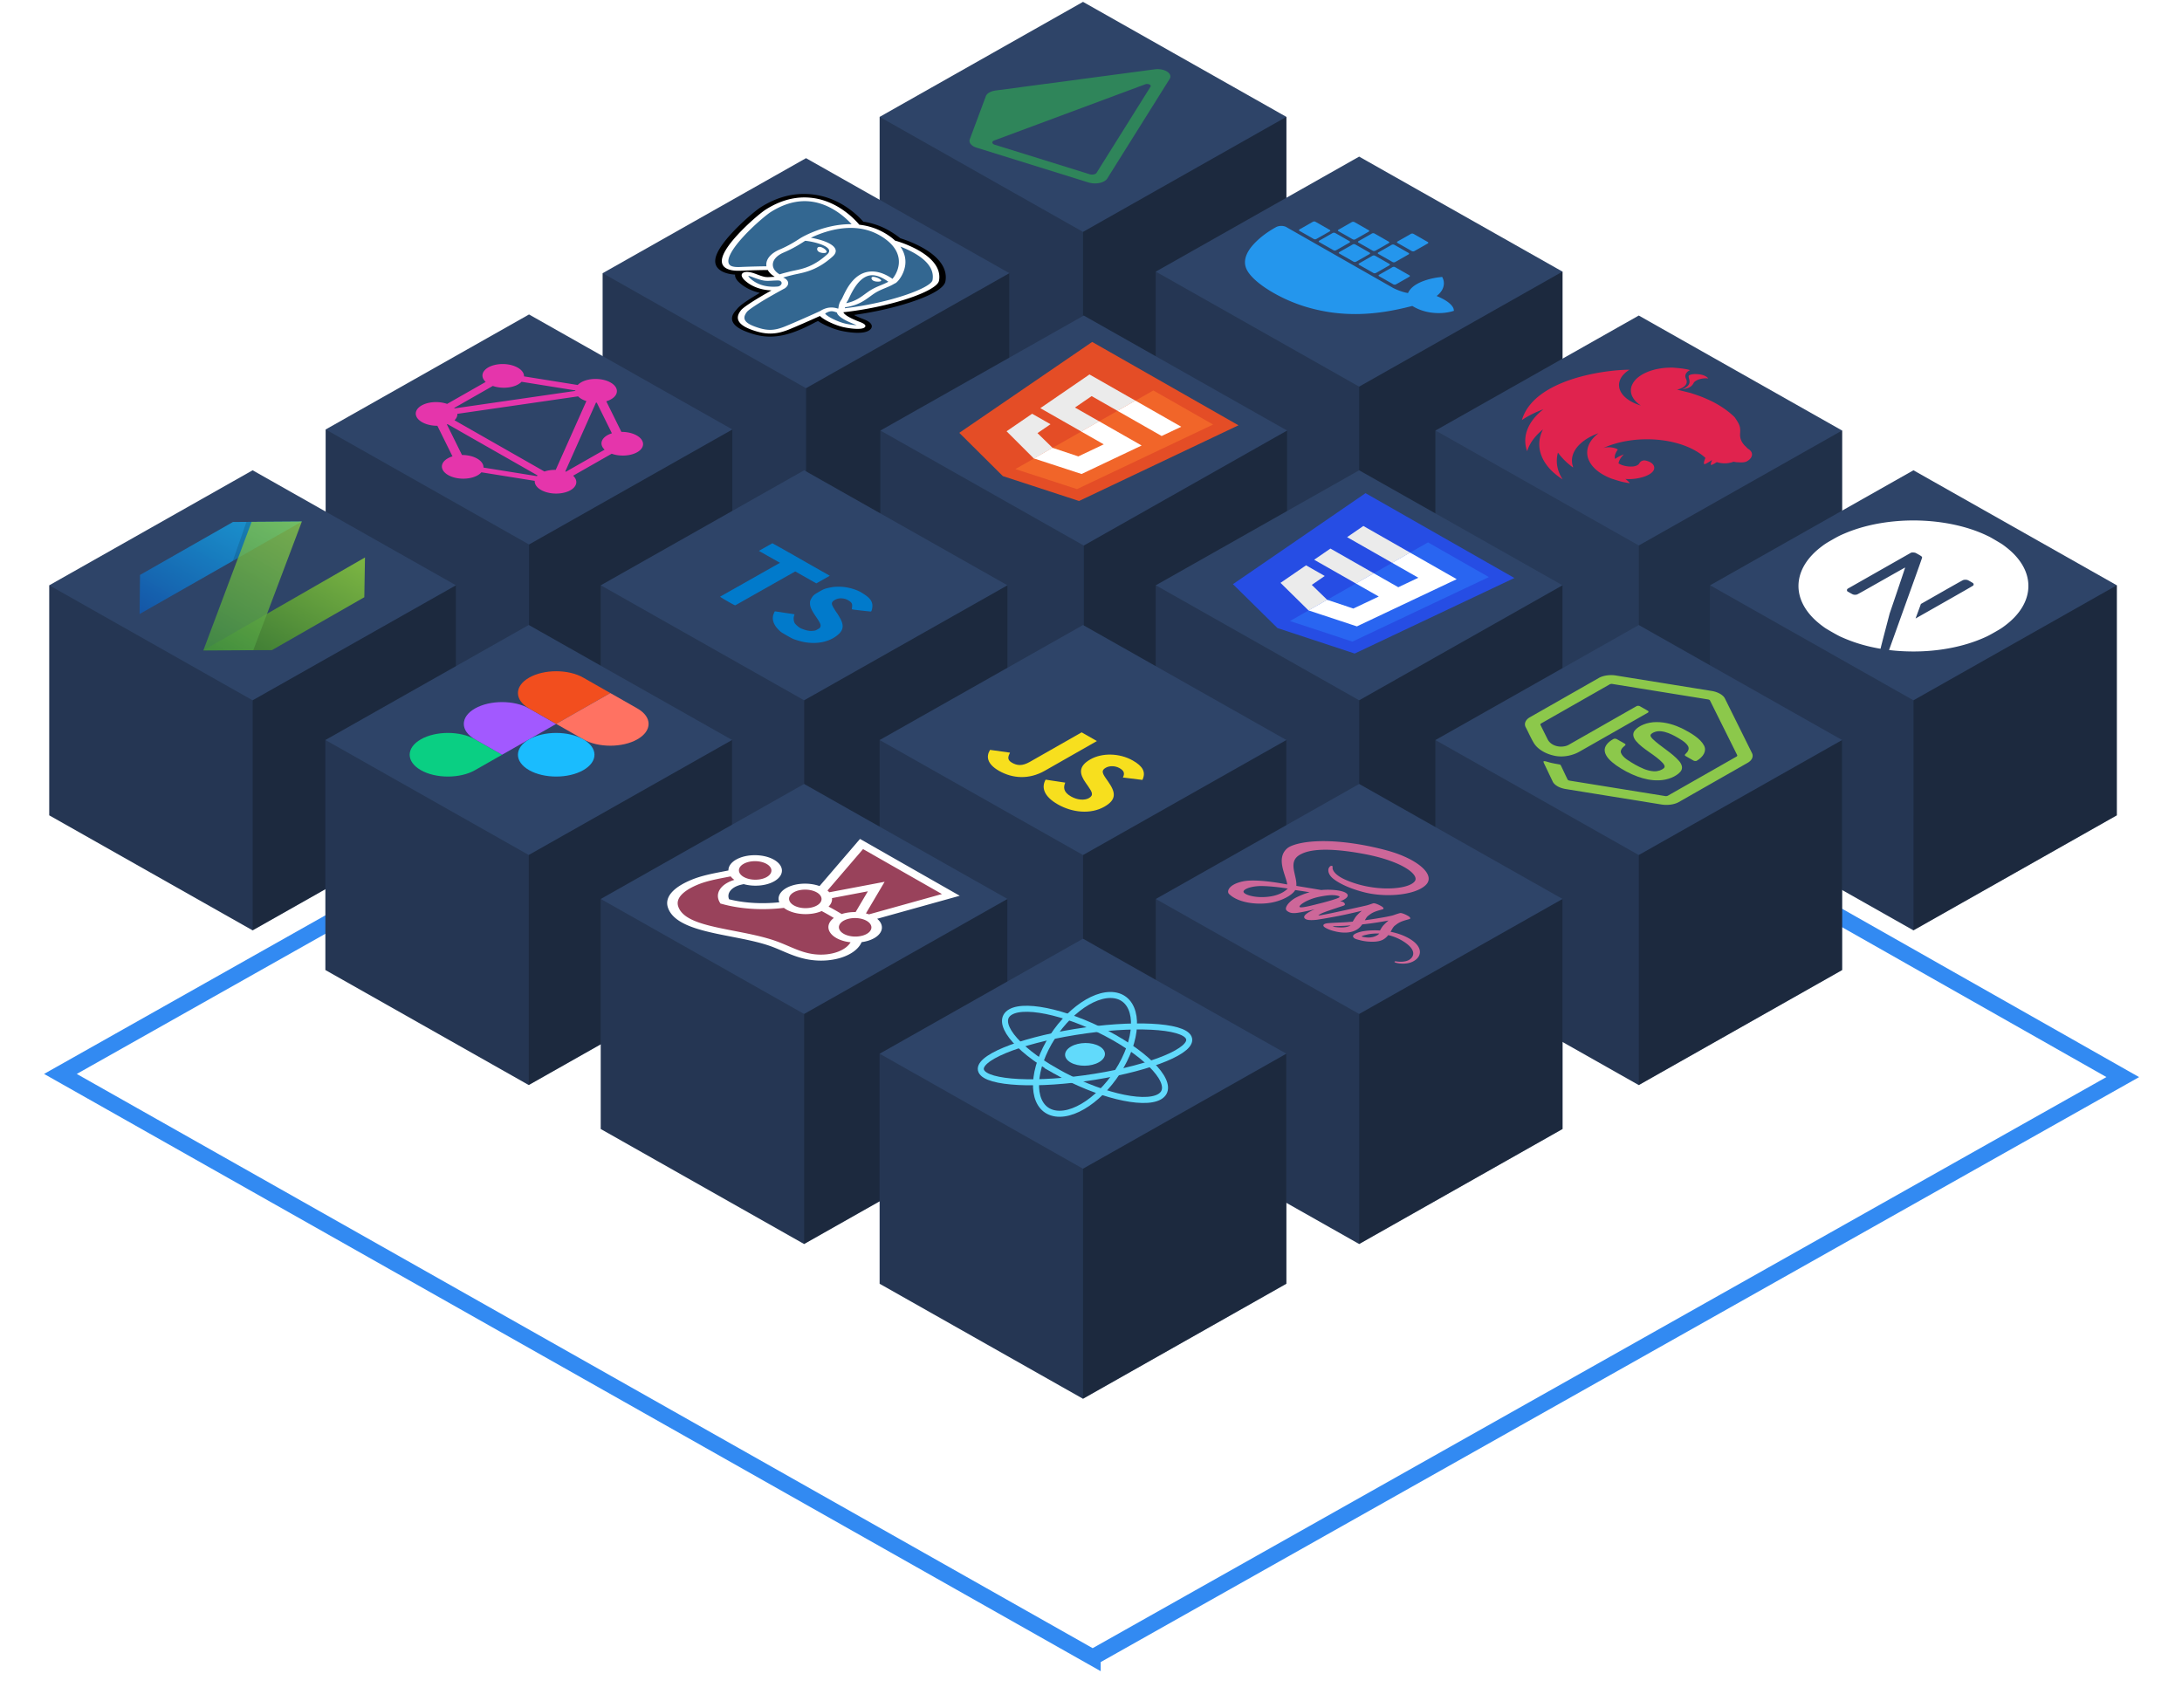 <svg xmlns="http://www.w3.org/2000/svg" width="543" height="425" fill="none"><path stroke="#328AF2" stroke-opacity=".5" stroke-width="2" d="M271.911 412.465 15.036 267.264l256.611-144.68 256.611 145.463-256.347 144.418Z"/><g filter="url(#a)"><path stroke="#328AF2" stroke-width="4" d="M271.911 412.465 15.036 267.264l256.611-144.68 256.611 145.463-256.347 144.418Z"/></g><path fill="#2E4468" d="M320.123 29.087 269.515.465l-50.609 28.622v57.245l50.609 28.623 50.608-28.623V29.088Z"/><path fill="#2F855A" fill-rule="evenodd" d="m275.548 44.422 15.528-24.788a1.08 1.08 0 0 0 .117-.956c-.113-.319-.375-.615-.759-.857-.377-.246-.866-.43-1.412-.529a5.41 5.41 0 0 0-1.683-.036l-39.581 5.269c-.599.078-1.146.253-1.575.503-.43.25-.725.565-.85.908l-3.997 10.73c-.148.404-.062.825.244 1.2.307.376.817.686 1.456.884l27.846 8.66a5.663 5.663 0 0 0 2.752.12 4.032 4.032 0 0 0 1.174-.433c.331-.191.582-.421.74-.675Zm-4.396-1.063-23.628-7.349c-.722-.223-.776-.801-.102-1.054l37.568-13.973c.703-.262 1.602.146 1.32.597l-13.409 21.408a.801.801 0 0 1-.281.254 1.53 1.53 0 0 1-.442.162 2.094 2.094 0 0 1-1.026-.045Z" clip-rule="evenodd"/><path fill="#000" fill-opacity=".2" d="m218.906 29.086 50.606 28.624.001 57.245-50.605-28.624z"/><path fill="#000" fill-opacity=".4" d="m269.509 57.71 50.606-28.624-.002 57.245-50.606 28.624z"/><path fill="#2E4468" d="m251.189 67.985-50.608-28.623-50.608 28.623v57.244l50.608 28.623 50.608-28.623V67.985Z"/><path fill="#000" fill-opacity=".2" d="m149.977 67.984 50.606 28.624.001 57.245-50.605-28.624z"/><path fill="#000" fill-opacity=".4" d="m200.579 96.608 50.606-28.624-.002 57.245-50.606 28.624z"/><path fill="#000" d="M216.677 81.884c.47-.545.331-1.191-.372-1.728-.332-.253-.801-.493-1.431-.733-1.1-.417-1.85-.765-2.36-1.04 4.94-.68 9.961-1.806 14.13-3.183 6.742-2.226 8.41-4.04 8.622-5.17.561-2.99-1.298-5.827-5.374-8.204-2.174-1.269-4.526-2.13-5.837-2.53a22.782 22.782 0 0 0-2.738-1.865c-1.953-1.148-4.125-1.908-6.485-2.27a21.777 21.777 0 0 0-2.796-2.62c-3.039-2.388-6.401-3.792-9.991-4.175-4.348-.463-8.616.606-12.684 3.177-1.292.816-4.65 3.625-7.343 6.57-1.549 1.692-2.666 3.193-3.324 4.461-.931 1.799-.945 3.162-.041 4.17.506.564 1.697 1.436 4.283 1.593-.031.224-.001.483.123.778.159.375.453.775.831 1.127 1.359 1.271 3.149 2.167 5.193 2.637-.239.146-.468.284-.667.404-.321.194-.637.384-.928.564-1.967 1.219-3.419 2.21-4.109 3.09-.038.048-.1.12-.167.195-.419.481-1.121 1.287-1.044 2.275.079 1.024.95 1.82 1.988 2.412.521.297 1.085.543 1.611.74 1.877.7 4.134 1.426 7.174 1.149 2.873-.262 5.97-1.358 10.032-3.552l.359-.16.235-.106.26.176.068.045c1.513.942 3.774 1.859 5.498 2.231 1.361.294 5.912 1.131 7.284-.458"/><path fill="#336791" d="M213.567 80.573c-5.648-2.146-4.426-3.21-4.426-3.21 12.12-1.245 23.274-5.234 23.703-7.522 1.17-6.24-10.161-9.43-10.376-9.469l-.054-.021c-.742-.637-1.671-1.293-2.822-1.97-2.095-1.233-4.286-1.825-6.413-2.01 0 0-9.066-12.044-21.986-3.88-2.749 1.736-17.646 14.936-6.968 14.47 3.904-.171 7.422-.192 7.422-.192.307.81 1.058 1.563 2.245 2.123l.154.008a3.91 3.91 0 0 0-.785.486c-2.646.06-2.514.41-5.56-.747-3.082-1.171-2.487.21-1.741.907.905.846 3.258 2.655 7.66 2.274l-.363.123c.11.504-1.668 1.915-3.656 2.981-1.987 1.066-3.35 1.799-3.993 2.612-.642.813-2.579 2.362 1.452 3.868 3.368 1.26 6.315 1.227 9.022-.087 1.924-.933 1.984-.6 3.596-1.495l1.013-.282c2.714-1.206 3.242-1.793 4.597-.608l.382.258c1.209.753 3.117 1.552 4.526 1.856 3.033.655 5.846.466 3.371-.474Z"/><path fill="#fff" d="M205.177 61.937c-.366-.274-.803-.463-1.14-.492a.808.808 0 0 0-.39.048.489.489 0 0 0-.28.357c-.061.278.062.563.328.762.039.029.08.055.125.08.513.293 1.368.338 1.695.199.41-.175.113-.617-.338-.954Zm14.038 8.013c.24-.184-.195-.523-.751-.764-.554-.241-1.242-.39-1.484-.206-.187.143-.153.588.329.863.041.023.085.045.132.066.365.159.8.18 1.027.18.345-.003.638-.057.747-.14"/><path fill="#fff" d="M215.239 81.404c.347-.403-.061-.828-1.213-1.266-3.419-1.298-4.045-2.105-4.14-2.432 5.486-.603 11.263-1.819 15.937-3.362 2.213-.73 4.094-1.51 5.438-2.252 1.476-.814 2.288-1.568 2.414-2.239.508-2.706-1.195-5.284-4.924-7.453-2.562-1.492-5.393-2.373-5.998-2.511-.678-.632-1.519-1.263-2.563-1.877-1.914-1.125-4.046-1.826-6.358-2.094-.386-.47-1.428-1.656-3.04-2.915-2.787-2.176-5.802-3.449-8.962-3.782-3.77-.399-7.547.578-11.225 2.902-1.237.782-4.485 3.506-7.119 6.386-3.467 3.79-4.6 6.409-3.369 7.782.145.161.342.329.613.483.664.379 1.769.677 3.605.597a203.16 203.16 0 0 1 6.724-.178c.343.62.922 1.187 1.705 1.657l-.055.038c-.299.013-.597.028-.894.046-1.244.074-1.503.089-3.655-.73-.612-.232-2.239-.85-3.18-.336-1.028.562.173 1.728.313 1.859a8.62 8.62 0 0 0 1.624 1.192c1.44.82 3.167 1.281 5.069 1.352-3.621 2.028-7.003 4.132-7.637 4.999-.518.71-1.785 2.445 1.023 4.046.412.234.912.466 1.515.692 3.54 1.323 6.069 1.332 9.331.034 1.744-.694 5.731-2.45 7.839-3.41.313.333.829.698 1.454 1.054 1.302.742 3.074 1.446 4.441 1.741 1.535.332 4.617.754 5.287-.023Zm5.833-11.28c-.569.314-1.157.558-1.771.813-.661.273-1.345.556-2.084.95-.72.384-1.355.848-1.969 1.297-1.24.906-2.517 1.84-4.651 2.261a3.46 3.46 0 0 1 .307-.526c.117-.165.256-.459.448-.865.749-1.58 2.502-5.283 5.399-5.55.863-.08 2.295.15 4.321 1.62Zm6.691-6.995c3.304 1.965 4.749 4.185 4.297 6.598-.348 1.85-10.123 5.602-21.801 6.988l.031-.178.013-.073c3.108-.41 4.767-1.622 6.238-2.697.603-.441 1.173-.858 1.805-1.195.669-.357 1.313-.623 1.935-.88.767-.318 1.559-.647 2.337-1.124a1.3 1.3 0 0 0 .323-.162c.699-.484 2.105-2.325 2.345-4.579.131-1.232-.067-2.809-1.225-4.455 1.045.396 2.399.981 3.702 1.757Zm-43.602 3.319c-2.022.088-2.458-.398-2.602-.558-.934-1.042.295-3.57 3.372-6.934 2.663-2.911 5.856-5.545 6.895-6.202 3.287-2.076 6.568-2.96 9.752-2.624 5.182.546 8.966 4.144 10.354 5.665l-.171-.003c-6.589-.04-12.081 3.18-12.413 3.38-.132.074-.306.187-.547.341-.879.567-2.517 1.621-4.776 2.584-2.1.896-3.313 2.252-3.328 3.72-.002.151.01.302.035.453-1.163.012-3.712.053-6.571.178Zm8.16-.596c.013-1.184.998-2.28 2.702-3.007 2.387-1.018 4.093-2.116 5.009-2.706.129-.083.241-.156.331-.212.904.039 4.329.656 5.579 1.775.57.51.533 1.041-.115 1.622-3.352 3.006-5.983 3.555-8.098 3.997-.436.09-.848.176-1.25.279l-.312.079c-.787.2-1.52.385-2.148.599-1.095-.627-1.708-1.495-1.698-2.427Zm-5.648 3.41c-.243-.226-.396-.468-.454-.628a7.54 7.54 0 0 1 1.069.336c2.531.963 3.155.98 4.743.885a33.62 33.62 0 0 1 1.31-.058h.001c.796-.019.9.12 1.089.374.154.204.092.525-.15.778-.114.12-.368.326-.783.362-3.506.303-5.647-.946-6.825-2.048Zm1.076 11.976c-3.119-1.165-2.755-2.415-1.897-3.59.555-.76 4.616-3.292 9.447-5.89a.611.611 0 0 0 .155-.117c.096-.073.183-.15.259-.23.482-.505.562-1.11.21-1.581-.14-.188-.397-.53-1.042-.752.55-.188 1.238-.363 1.984-.551l.313-.08c.353-.09.74-.17 1.15-.256 2.213-.462 5.244-1.094 8.878-4.354 1.361-1.22.913-2.451-1.263-3.465-1.304-.607-2.852-.96-3.659-1.117a21.494 21.494 0 0 0-.488-.09c1.916-.92 5.784-2.474 10.005-2.448 2.657.017 5.094.667 7.239 1.929 4.226 2.486 4.842 5.274 4.615 7.175-.196 1.638-1.017 2.932-1.561 3.572-1.962-1.362-3.859-1.969-5.65-1.803-3.896.36-5.763 4.302-6.661 6.197-.164.348-.307.648-.388.763-.534.755-.643 1.4-.722 1.871a3.776 3.776 0 0 1-.081.4c-.843-.27-2.453-.703-4.474.572-1.155.56-6.775 3.057-8.857 3.884-2.749 1.094-4.504 1.085-7.512-.039Zm22.737-.675c-.977-.212-2.333-.725-3.453-1.308-1.238-.643-1.658-1.09-1.687-1.236 1.26-.793 1.907-.582 2.593-.359.108.035.213.07.32.1.01.05.025.103.047.159.342.889 1.973 1.893 4.848 2.985l.032.012a15.231 15.231 0 0 1-2.7-.353Z"/><path fill="#2E4468" d="M388.839 67.598 338.23 38.975l-50.608 28.623v57.244l50.608 28.623 50.609-28.623V67.598Z"/><path fill="#000" fill-opacity=".2" d="m287.626 67.596 50.606 28.624.001 57.245-50.605-28.624z"/><path fill="#000" fill-opacity=".4" d="m338.229 96.22 50.606-28.624-.002 57.245-50.606 28.624z"/><path fill="#2496ED" d="M361.748 76.934c-.019-.114-.234-1.157-2.392-2.387a15.274 15.274 0 0 0-1.853-.882c2.574-1.943 1.666-4.123 1.626-4.22l-.231-.53-.955.11a17.49 17.49 0 0 0-3.547.848c-2.095.753-3.464 1.801-4.005 3.056-1.586-.239-3.337-1.073-3.675-1.251l-26.619-15.17c-.697-.396-1.848-.383-2.578.03-2.469 1.37-4.496 2.976-5.984 4.738-1.596 1.955-2.083 3.787-1.441 5.444.715 1.86 3.219 4.115 6.882 6.203a38.917 38.917 0 0 0 5.4 2.545c2.696 1.041 5.698 1.81 8.883 2.276a43.91 43.91 0 0 0 8.152.361c4.604-.22 8.64-1.087 12.044-1.962l.372.212c2.309 1.316 4.695 1.575 6.287 1.56a12.155 12.155 0 0 0 3.032-.372l.671-.194-.069-.415Z"/><path fill="#2496ED" d="m323.38 57.449 3.567 2.032a.713.713 0 0 0 .637-.008l3.32-1.892c.181-.102.189-.264.018-.363h-.002l-3.567-2.033a.71.71 0 0 0-.636.008h-.002l-3.321 1.893c-.18.102-.186.265-.014.363Zm4.915 2.801 3.567 2.033a.713.713 0 0 0 .637-.008l3.32-1.892c.181-.102.189-.265.018-.364h-.002l-3.567-2.033a.716.716 0 0 0-.64.008l-3.321 1.892c-.179.103-.184.266-.012.364m4.99 2.844 3.567 2.033a.713.713 0 0 0 .637-.008l3.32-1.892c.181-.102.189-.265.018-.363l-.002-.001-3.566-2.033a.712.712 0 0 0-.637.008l-.002.001-3.32 1.892c-.18.103-.186.265-.015.363Zm4.932 2.811 3.567 2.032a.715.715 0 0 0 .638-.007l3.321-1.892c.181-.103.187-.266.014-.365l-3.567-2.033a.713.713 0 0 0-.637.008l-.001.001-3.321 1.893c-.18.102-.186.265-.014.363Zm-5.144-8.377 3.567 2.032a.718.718 0 0 0 .639-.009l3.32-1.892c.18-.103.186-.265.014-.363l-3.566-2.033a.717.717 0 0 0-.639.007l-3.32 1.892c-.18.104-.186.267-.015.366Zm4.99 2.843 3.566 2.033a.718.718 0 0 0 .639-.009l3.321-1.892c.179-.103.186-.265.014-.363l-3.567-2.033a.712.712 0 0 0-.637.008l-3.32 1.892c-.18.103-.187.266-.016.364Zm4.931 2.811 3.567 2.033a.723.723 0 0 0 .641-.008l3.32-1.893c.179-.103.185-.266.012-.364l-3.566-2.032a.713.713 0 0 0-.637.008l-3.321 1.892c-.18.103-.187.265-.016.364Zm4.781-2.724 3.566 2.033a.718.718 0 0 0 .639-.007l3.322-1.894c.179-.103.185-.265.013-.364l-3.567-2.032a.713.713 0 0 0-.637.008l-3.322 1.893c-.18.103-.186.265-.014.363Zm-4.583 8.282 3.566 2.032a.717.717 0 0 0 .639-.007l3.32-1.892c.181-.103.188-.267.015-.365l-3.567-2.033a.713.713 0 0 0-.637.008l-.002.001-3.32 1.893c-.18.102-.186.265-.014.363"/><path fill="#2E4468" d="m182.258 106.882-50.609-28.623-50.608 28.623v57.245l50.608 28.622 50.609-28.622v-57.245Z"/><path fill="#000" fill-opacity=".2" d="m81.05 106.88 50.605 28.624.002 57.245-50.605-28.624z"/><path fill="#000" fill-opacity=".4" d="m131.652 135.504 50.606-28.624-.002 57.245-50.606 28.624z"/><path fill="#E535AB" fill-rule="evenodd" d="m150.875 99.868 3.761 7.612a8.99 8.99 0 0 1 1.489.111c2.765.447 4.441 2.072 3.749 3.642-.703 1.564-3.507 2.471-6.283 2.03a7.857 7.857 0 0 1-1.371-.346l-9.598 5.471c.262.241.463.502.598.773.784 1.588-.808 3.186-3.562 3.581-2.744.4-5.606-.561-6.391-2.137a1.777 1.777 0 0 1-.194-.935l-13.275-2.13c-.241.28-.561.534-.947.754-1.982 1.129-5.26 1.107-7.311-.062-2.052-1.169-2.1-3.031-.108-4.166a5.714 5.714 0 0 1 1.169-.495l-3.76-7.61a9.028 9.028 0 0 1-1.465-.111c-2.776-.453-4.452-2.079-3.749-3.642.703-1.564 3.507-2.471 6.283-2.03.476.077.934.191 1.357.341l9.599-5.47a2.695 2.695 0 0 1-.606-.782c-.785-1.576.818-3.18 3.561-3.58 2.744-.4 5.607.56 6.391 2.136.135.276.201.56.195.844l13.36 2.144c.231-.247.525-.473.872-.67 1.992-1.135 5.26-1.108 7.311.061 2.051 1.17 2.1 3.032.108 4.167-.358.204-.757.37-1.183.5Zm-2.37.334 3.77 7.63c-.6.186-1.125.441-1.543.748-.418.307-.721.661-.89 1.041-.36.8-.094 1.618.622 2.286l-9.61 5.477a9.598 9.598 0 0 0-.181-.061l7.637-17.123c.065.002.13.002.195.002Zm-5.325-2.922-30.045 4.352a2.675 2.675 0 0 0-.108-.105l9.612-5.478c1.172.408 2.607.56 4.011.355a7.06 7.06 0 0 0 1.83-.509c.539-.239.986-.539 1.313-.882l13.384 2.148c-.001.04.001.079.003.118Zm2.746 2.537-7.635 17.119a8.735 8.735 0 0 0-1.462.089 7.437 7.437 0 0 0-1.34.318l-22.388-12.759a2.46 2.46 0 0 0 .558-.764c.119-.27.171-.55.152-.83l30.044-4.352c.242.245.542.47.892.67.36.204.757.374 1.179.509Zm-25.615 16.543 13.3 2.135c.053-.059.109-.117.168-.174l-22.396-12.764-.178.058 3.764 7.617a8.82 8.82 0 0 1 2.036.23 6.57 6.57 0 0 1 1.738.665c.517.294.924.645 1.194 1.029.27.385.397.795.374 1.204Z" clip-rule="evenodd"/><path fill="#2E4468" d="m458.425 107.149-50.609-28.623-50.608 28.623v57.244l50.608 28.623 50.609-28.623v-57.244Z"/><path fill="#E0234E" d="M424.465 93.646c.293.166.502.355.669.545a5.477 5.477 0 0 0-2.337.221c-.084.036-.158.054-.242.09-.073.03-.147.059-.21.095-.965.498-.798.723-1.145 1.144-.4.57-1.24.95-2.215 1.087-.104.024-.23.048-.356.06 3.053-1.278 1.246-2.75 1.667-3.45.693-.428 1.772-.364 2.578-.288.723.1 1.215.283 1.591.496Zm-3.923-1.542c-.2.16-.168.107-.284.184-.073.054-.178.113-.252.166-.063.06-.126.119-.179.184-.063.06-.115.125-.168.19-.042.071-.084.13-.126.202-.011.041-.032.077-.043.118l-.031.089c-.021.071-.043.142-.053.208-.001.07-.022.142-.001.213l-.011.006c.011.065.01.136.031.207.052.22.177.432.249.651.021.072.052.137.052.208a.709.709 0 0 1 .031.207c.01.077-.001.142-.012.22-.01.065-.021.142-.053.207a1.312 1.312 0 0 1-.074.207c-.042.071-.084.13-.126.202-.053.065-.095.124-.158.184-.063.07-.126.13-.189.19-.032.03-.084.059-.116.088-.031.03-.073.054-.105.084-.084.047-.168.106-.252.154a1.682 1.682 0 0 1-.199.1 1.925 1.925 0 0 1-.294.132 3.783 3.783 0 0 1-.304.112c-.115.03-.22.066-.336.096-.073.017-.157.03-.22.041l3.339.832c.523.165 1.026.33 1.528.508l.816.283c.753.284 1.486.591 2.186.916.021.012.042.012.063.024a24.704 24.704 0 0 1 3.283 1.81c.596.384 1.15.792 1.683 1.212a18.24 18.24 0 0 1 1.118.964l.344.338c.094.124.167.248.25.367l.188.284c.01.018.031.03.031.041.052.089.104.166.146.249.021.024.031.042.042.059.062.095.114.196.156.279.041.059.073.124.104.177.01.03.031.065.042.083.041.083.083.166.114.243.042.083.073.16.093.231.021.071.052.136.063.201 0 .012.01.018.01.03.021.059.041.13.052.195v.024l.03.16c.011.018.011.041.021.059.01.054.01.113.021.166-.011.018-.001.036-.001.047 0 .072.01.137.01.208.011.006 0 .012 0 .024.01.065.01.136.01.207 0 .012-.011.018 0 .024 0 .059-.001.118-.011.183 0 .024.01.054.01.077-.011.065-.011.137-.011.208-.011.017 0 .035-.011.053 0 .095-.011.184-.011.278l-.001.036a2.86 2.86 0 0 0 .019.592c.021.202.062.403.124.593.062.201.135.385.229.58.093.184.208.367.343.551.125.177.271.355.428.527.345.301.616.657.971.893.084.048.157.113.23.166.073.065.136.124.199.183l.156.196c.052.065.094.136.135.207.021.071.063.142.084.213.02.071.03.148.03.219a.78.78 0 0 1 .02.225c-.01.077-.011.149-.032.22-.032.077-.042.154-.084.225a1.038 1.038 0 0 1-.095.219c-.053.077-.095.148-.158.22a6.853 6.853 0 0 1-.179.207c-.063.059-.126.119-.2.172-.01.006-.01.018-.021.024-.073.065-.199.136-.252.178-.063.047-.115.089-.189.131-.042.023-.094.053-.147.071a2.134 2.134 0 0 1-.241.089 2.95 2.95 0 0 1-.262.065l-.011.006c-.094.018-.199.03-.304.042-.105.012-.209.024-.325.03-.104 0-.23 0-.345-.005-.126 0-.241-.006-.367-.018-.471-.017-.607-.011-1.1-.099-.083-.012-.157-.03-.251-.047-.01-.006-.031-.006-.042-.012-.021.012-.031.018-.063.024a3.71 3.71 0 0 1-.304.112 2.836 2.836 0 0 1-.335.096c-.095.018-.179.041-.273.059a.526.526 0 0 1-.084.012 10.62 10.62 0 0 1-.356.06l-.377.036a7.549 7.549 0 0 1-.378.012c-.125 0-.241-.006-.377-.011 0 0-.021 0-.031-.006-.115-.006-.231-.012-.335-.024a3.565 3.565 0 0 1-.367-.053 3.729 3.729 0 0 1-.356-.07 2.463 2.463 0 0 1-.282-.077c-.021 0-.032-.006-.063-.012-.053-.017-.115-.041-.168-.059-.535.338-1.06.647-1.332.707-.305.065-.124-.557.15-1.233-.661.445-1.469.95-1.826 1.033-.377.083-.186-.734.173-1.552-5.692-5.166-17.6-6.083-25.574-2.378 1.269-.564 3.29-.134 3.77.316-.463.617-.927 1.482-.689 2.318a9.706 9.706 0 0 1 2.204-1.129c-.736.677-1.189 1.441-1.349 2.23.92.603 2.396.892 3.643.778.074.006.147-.024.22-.03.105-.024.21-.048.304-.078.105-.023.2-.053.284-.089.083-.035.157-.077.241-.124l.157-.089a1.57 1.57 0 0 0 .169-.155c.052-.053.105-.106.147-.166.031-.065.074-.124.095-.195.326-.386.735-.617 1.301-.571.104.012.199.03.303.053.053.018.126.036.178.054.042.011.074.017.115.029.095.03.189.059.272.095.095.029.178.064.252.106.083.035.177.077.251.118.052.03.094.065.146.095a.844.844 0 0 1 .198.148c.063.047.126.094.178.148.052.053.104.106.146.165.042.06.073.113.115.172.031.053.052.113.093.172.841 2.28-4.349 3.571-7.093 3.243.512.42 1.014.858 1.055 1.035v.024c-.723-.1-1.424-.236-2.115-.401-.89-.253-1.8-.543-2.198-.673l-.01.006a15.017 15.017 0 0 1-2.824-1.383c-4.306-2.804-4.564-6.951-.594-9.977-.115.042-.22.078-.336.119-.22.089-.461.178-.682.279l-.01.006c-.115.042-.22.089-.315.131l-.042.024c-.105.047-.21.095-.294.142-.126.06-.251.119-.367.184l-.168.095c-.052.03-.126.06-.178.089-.063.036-.116.078-.179.113l-.147.083c-.073.042-.126.083-.199.125-.042.024-.084.047-.126.083-.074.042-.137.089-.221.137a.339.339 0 0 1-.084.059c-.073.053-.136.101-.21.154-.031.018-.063.036-.084.06-.094.065-.168.13-.262.195l-.011.006-.01.006-.231.202-.032.018-.221.196c-.01.005-.021.023-.031.029a2.37 2.37 0 0 0-.21.202l-.032.018c-.073.077-.137.148-.21.213 0 .012-.011.018-.011.018l-.22.231c-.064.083-.127.154-.19.238-.063.083-.137.16-.189.237-.063.083-.116.16-.179.243l.01.006c-.052.077-.115.16-.158.243-.021.024-.031.041-.042.059 0 .012-.01.018-.01.03-.696 1.162-.899 2.412-.589 3.656.031.077.052.16.072.243 0 .024.021.047.021.071.021.071.041.142.073.219l-.095.018-.01-.006-.376-.284-.011-.006c-.23-.177-.449-.361-.668-.544a1.726 1.726 0 0 1-.178-.16c-.042-.035-.073-.065-.115-.101-.063-.047-.115-.1-.177-.147-.042-.048-.094-.089-.136-.137a15.199 15.199 0 0 1-2.025-2.284c-.615 2.228-.225 4.526 1.172 6.682-1.119-.728-2.122-1.521-2.947-2.367-2.964-3.09-3.664-6.703-1.955-10.07-1.996 1.614-3.344 3.464-3.937 5.408a7.697 7.697 0 0 1-.461-2.897c.114-2.714 1.694-5.346 4.52-7.536-2.014.737-3.829 1.646-5.363 2.69 3.022-10.247 20.902-12.53 26.684-12.525.032-.006.053-.006.074-.017 0 .011 0 .011-.011.017.011-.006.011-.006.032-.006a5.473 5.473 0 0 0-.357.226c-.21.154-.41.303-.599.457-.179.16-.347.326-.515.492a6.508 6.508 0 0 0-.421.522 5.517 5.517 0 0 0-.326.54 3.702 3.702 0 0 0-.222.55c-.064.19-.106.38-.138.564-.033.195-.033.385-.034.574.01.113.02.214.041.32l.03.255a2.9 2.9 0 0 0 .177.563c.072.183.155.373.26.55.114.184.239.362.364.54.136.17.293.343.46.508.167.166.355.332.543.486.198.16.418.307.627.45.156.1.313.2.481.295.24.136.502.26.753.378.261.124.533.242.816.343.282.112.575.207.879.295l.01.006a8.464 8.464 0 0 1-.606-.438 6.66 6.66 0 0 1-1.002-.994 4.063 4.063 0 0 1-.365-.539 4.09 4.09 0 0 1-.281-.55c-.062-.19-.125-.38-.166-.569a2.683 2.683 0 0 1-.061-.569c-.02-.19.002-.379.023-.569.032-.195.075-.385.128-.569.011-.03.032-.065.042-.094.064-.154.127-.309.201-.457.095-.183.2-.361.326-.54.127-.177.264-.35.421-.521.147-.166.326-.326.505-.487.199-.16.388-.314.599-.456.22-.149.441-.297.671-.428.168-.095.347-.184.525-.273.262-.125.525-.237.787-.35.283-.113.567-.214.86-.31.294-.083.598-.172.902-.25.304-.077.629-.142.944-.202.325-.053.649-.107.974-.149.336-.036.661-.066.996-.09.335-.012.67-.024 1.016-.03.168 0 .356-.001.534.005.838.058 1.676.14 2.482.24.116.017.21.035.315.059a8.77 8.77 0 0 1 1.434.312Z"/><path fill="#000" fill-opacity=".15" d="m357.217 107.128 50.606 28.624.001 57.245-50.605-28.624z"/><path fill="#000" fill-opacity=".3" d="m407.819 135.752 50.606-28.624-.002 57.245-50.606 28.624z"/><path fill="#2E4468" d="m320.304 107.148-50.608-28.622-50.608 28.622v57.245l50.608 28.622 50.608-28.622v-57.245Z"/><path fill="#000" fill-opacity=".2" d="m219.097 107.147 50.606 28.624.001 57.245-50.605-28.624z"/><path fill="#000" fill-opacity=".4" d="m269.699 135.771 50.606-28.624-.002 57.245-50.606 28.624z"/><path fill="#E44D26" d="m238.723 107.717 33.072-22.622 36.404 20.747-39.675 18.836-18.967-6.197"/><path fill="#F16529" d="m252.681 116.735 34.33-19.565 14.88 8.481-33.879 16.071"/><path fill="#EBEBEB" d="m271.122 93.187 11.439 6.52-4.459 2.541-6.442-3.672-4.146 2.844 6.02 3.431-4.45 2.536-10.194-5.81 12.232-8.39Zm-14.271 9.78 4.575 2.608-3.244 2.215 3.761 3.666-4.656 2.654-6.798-6.785"/><path fill="#fff" d="m293.96 106.202-11.419-6.507-4.459 2.541 10.997 6.268 4.881-2.302Zm-9.86 4.67-10.586-6.033-4.459 2.542 5.619 3.202-6.327 3-6.424-2.138-4.636 2.642 11.866 3.874"/><path fill="#2E4468" d="m113.474 145.659-50.608-28.623-50.608 28.623v57.244l50.608 28.623 50.608-28.623v-57.244Z"/><path fill="#000" fill-opacity=".2" d="m12.262 145.657 50.605 28.624.002 57.245-50.605-28.624z"/><path fill="#000" fill-opacity=".4" d="m62.864 174.281 50.606-28.624-.002 57.245-50.606 28.624z"/><path fill="url(#b)" d="m57.965 129.904 17.172-.118-40.4 23.024.106-9.728 23.122-13.178Z"/><path fill="url(#c)" d="m90.66 148.629.167-9.896-40.221 23.121 17.071-.061 22.982-13.164Z"/><path fill="url(#d)" d="m75.124 129.787-12.089 32.026-12.432.052 12.002-31.99 12.52-.088Z"/><path fill="#000" fill-opacity=".13" d="m59.296 138.818-1.357.759 3.39-9.693 1.282-.012-3.315 8.946Z"/><path fill="#2E4468" d="m526.779 145.659-50.608-28.623-50.609 28.623v57.245l50.609 28.622 50.608-28.622v-57.245Z"/><path fill="#000" fill-opacity=".2" d="m425.567 145.657 50.606 28.624.001 57.245-50.605-28.624z"/><path fill="#000" fill-opacity=".4" d="m476.17 174.281 50.606-28.624-.002 57.245-50.606 28.624z"/><path fill="#fff" d="M495.042 133.561c-.095-.045-.399-.187-.667-.317-6.257-2.976-14.729-4.275-22.892-3.503-4.542.428-8.757 1.448-12.394 2.998-1.272.541-1.619.716-3.124 1.574-1.505.857-1.813 1.056-2.761 1.78-6.489 4.95-7.465 11.66-2.504 17.179.889.988 1.983 1.94 3.381 2.935.545.387 3.191 1.895 3.87 2.206 3.014 1.375 5.984 2.303 9.408 2.935.526.097.64.108.632.059-.008-.032.498-2.008 1.122-4.39l1.133-4.328 1.944-5.722c1.066-3.146 1.927-5.726 1.911-5.735-.012-.011-2.689 1.497-5.948 3.345-5.703 3.237-5.936 3.365-6.141 3.401a1.74 1.74 0 0 1-.707.007c-.19-.036-.312-.093-.909-.432l-.683-.39-.067-.169a.353.353 0 0 1 .023-.315l.095-.148 7.927-4.509 7.935-4.508.276-.018c.146-.012.387.004.533.029.241.047.312.079.996.468.805.459.908.554.888.804-.004.069-1.113 3.2-2.468 6.962-1.355 3.761-3.199 8.9-4.104 11.423l-1.647 4.585.269.031c2.366.286 5.209.394 7.792.291 5.49-.216 10.716-1.317 15.084-3.176 1.272-.541 1.619-.716 3.124-1.574 1.505-.857 1.813-1.055 2.761-1.78 6.489-4.95 7.465-11.66 2.504-17.179-.873-.974-1.959-1.922-3.326-2.899-.339-.239-2.907-1.751-3.266-1.92Zm-3.95 11.678a.4.4 0 0 1-.067.493c-.071.076-2.259 1.332-7.216 4.148l-7.113 4.04.668-1.807.663-1.81 5.162-2.942c3.338-1.902 5.23-2.962 5.344-3 .284-.09.596-.111.889-.061.245.045.312.074.932.428.584.333.679.396.738.511Z"/><path fill="#2E4468" d="m250.718 145.659-50.609-28.623-50.608 28.623v57.245l50.608 28.622 50.609-28.622v-57.245Z"/><path fill="#000" fill-opacity=".2" d="m149.511 145.657 50.606 28.624.001 57.245-50.605-28.624z"/><path fill="#000" fill-opacity=".4" d="m200.113 174.281 50.606-28.624-.002 57.245-50.606 28.624z"/><path fill="#017ACB" d="m204.558 142.183 1.942 1.098-3.353 1.896-5.25-2.969-14.917 8.436-.177-.057c-.24-.079-2.739-1.492-3.22-1.829l-.392-.264 14.91-8.433-5.25-2.969 3.352-1.896 1.683.93c.924.508 3.264 1.832 5.2 2.941 1.936 1.109 4.397 2.508 5.472 3.116Zm-1.866 17.82c-1.588.025-2.872-.186-4.624-.755-.766-.247-.873-.301-2.221-1.07-1.347-.769-1.455-.83-1.942-1.298-1.265-1.21-1.784-2.469-1.512-3.682.076-.343.348-.991.437-1.041.025-.014.145-.011.265.014.121.025.399.061.62.093.222.033.627.09.886.136.259.047 1.044.161 1.733.258.69.097 1.291.2 1.335.225.044.025.038.122-.006.219-.26.576-.19 1.538.158 2.05.221.311.892.898 1.303 1.13.38.215 1.24.515 1.784.63.582.121.968.132 1.575.061.424-.054.513-.083 1-.365.455-.258.556-.344.639-.533.227-.53.05-.974-1.038-2.562-1.12-1.642-1.493-2.454-1.512-3.273-.012-.609.025-.752.348-1.321.411-.733.633-.923 1.898-1.645.886-.508 1.195-.662 1.594-.78.588-.183 1.898-.437 2.315-.451.88-.039 1.171-.039 1.689-.011 1.569.086 3.378.58 4.707 1.281.145.082.601.369 1.018.64 1.183.791 1.746 1.467 1.917 2.329.133.648-.089 1.868-.342 1.904-.158.018-4.364-.458-4.58-.523-.132-.039-.164-.1-.139-.271.171-1.07.045-1.392-.74-1.893-.557-.358-.942-.497-1.607-.572a3.054 3.054 0 0 0-1.91.379c-.854.49-.93.905-.316 1.932.398.662.752 1.22.803 1.248.076.043.892 1.421 1.063 1.803.816 1.771.43 2.898-1.411 4.175-1.392.959-3.239 1.51-5.187 1.539Z"/><path fill="#2E4468" d="m388.839 145.659-50.609-28.623-50.608 28.623v57.244l50.608 28.623 50.609-28.623v-57.244Z"/><path fill="#000" fill-opacity=".2" d="m287.631 145.657 50.606 28.624.001 57.245-50.605-28.624z"/><path fill="#000" fill-opacity=".4" d="m338.233 174.281 50.606-28.624-.002 57.245-50.606 28.624z"/><path fill="#264DE4" d="m376.86 143.842-39.74 18.801-19.214-6.34-11.088-10.923 32.999-22.649 37.043 21.111Z"/><path fill="#2965F1" d="m336.547 159.677 33.96-16.066-15.142-8.63-34.344 19.573 15.526 5.123Z"/><path fill="#EBEBEB" d="m331.082 136.518-4.045 2.779 10.378 5.914 4.46-2.542-10.793-6.151Zm19.823 1.005-.016-.009-11.613-6.618-4.039 2.783 11.207 6.387 4.461-2.543Zm-25.255 14.393 4.641-2.645-.025-.008-3.824-3.708 3.228-2.216-2.51-1.43-2.145-1.223-6.355 4.362 6.963 6.859.027.009Z"/><path fill="#fff" d="m343.109 148.456-6.324 2.991-6.515-2.183-4.64 2.645 12.041 3.974.823-.39 12.834-6.072 1.311-.618 9.865-4.668-11.616-6.621-4.461 2.543 6.534 3.724-4.989 2.362-6.113-3.483-4.461 2.542 5.711 3.254Z"/><path fill="#2E4468" d="m458.425 184.169-50.609-28.623-50.608 28.623v57.245l50.608 28.622 50.609-28.622v-57.245Z"/><path fill="#000" fill-opacity=".2" d="m357.208 184.167 50.606 28.624.001 57.245-50.605-28.624z"/><path fill="#000" fill-opacity=".4" d="m407.811 212.791 50.606-28.624-.002 57.245-50.606 28.624z"/><path fill="#8CC84B" d="M425.92 171.945c1.586.25 2.907 1 3.342 1.905 2.241 4.521 4.489 9.041 6.728 13.563.424.849.01 1.815-1.092 2.431l-17.122 9.758c-1.129.652-2.912.866-4.442.588-7.902-1.277-15.804-2.55-23.704-3.827-1.618-.255-2.918-1.048-3.286-1.978-.648-1.364-1.302-2.727-1.951-4.09-.127-.281-.332-.564-.253-.859.453-.037.832.142 1.226.238.835.248 1.738.397 2.632.552.248.027.389.152.441.283.563 1.162 1.092 2.329 1.665 3.489.12.249.612.289.982.35 7.76 1.249 15.516 2.508 23.276 3.756.272.055.568.003.753-.12 5.652-3.217 11.298-6.438 16.947-9.656.248-.117.324-.312.21-.483-2.236-4.485-4.465-8.972-6.7-13.457a.43.43 0 0 0-.206-.222 1.005 1.005 0 0 0-.388-.118c-7.872-1.273-15.746-2.541-23.615-3.815-.3-.065-.643-.027-.846.117l-16.947 9.658a.432.432 0 0 0-.218.195.233.233 0 0 0 .017.232c.592 1.2 1.19 2.398 1.785 3.596.355.664 1.048 1.333 2.195 1.634 1.002.271 2.266.141 3.029-.309 5.622-3.197 11.228-6.403 16.851-9.598.231-.153.676-.134.897.019.652.367 1.305.734 1.943 1.109.276.151.194.41-.091.534-5.653 3.219-11.295 6.445-16.957 9.659-1.504.859-3.768 1.437-5.912 1.055-2.622-.482-4.577-1.81-5.437-3.272-.75-1.262-1.3-2.561-1.972-3.839-.493-.872-.109-1.888 1.034-2.531l17.122-9.758c1.103-.641 2.842-.874 4.354-.611a97369.56 97369.56 0 0 0 23.71 3.822Z"/><path fill="#8CC84B" d="M418.481 181.225c2.352 1.18 4.662 2.562 5.574 4.311.714 1.349-.166 2.824-1.834 3.805-.271.106-.639.04-.843-.095-.641-.366-1.292-.726-1.921-1.099-.282-.149-.192-.381.012-.536.626-.567.983-1.279.603-1.942-.597-1.008-1.999-1.773-3.301-2.502-.991-.508-2.085-1.039-3.431-1.182-1.028-.112-2.053.26-2.51.769-.278.394.131.805.449 1.151 1.975 1.912 4.867 3.482 6.573 5.49.712.827 1.052 1.841.3 2.691-1.019 1.133-3.028 2.036-5.315 2.108-1.87.067-3.687-.352-5.253-.91-2.067-.752-3.834-1.748-5.388-2.823-1.434-1.026-2.696-2.224-2.854-3.557-.15-1.131.759-2.243 2.19-3 .246-.126.642-.085.849.055.651.365 1.299.732 1.937 1.105.276.136.247.371.019.516-.653.508-1.17 1.137-.948 1.786.475 1.226 2.18 2.133 3.66 3.003 1.3.679 2.715 1.466 4.547 1.581 1.001.041 1.937-.312 2.462-.776.407-.411.074-.902-.267-1.292-1.807-1.969-4.961-3.426-6.635-5.441-.687-.814-1.011-1.796-.341-2.64.955-1.191 3.098-2.116 5.458-2.1 2.324.002 4.451.705 6.208 1.524Z"/><path fill="#2E4468" d="m182.192 184.156-50.608-28.623-50.608 28.623V241.4l50.608 28.623 50.608-28.623v-57.244Z"/><path fill="#0ACF83" d="M104.738 191.667c3.717 2.119 9.752 2.119 13.47 0l6.735-3.839-6.735-3.838c-3.718-2.119-9.753-2.119-13.47 0-3.718 2.119-3.718 5.558 0 7.677Z"/><path fill="#A259FF" d="M118.208 176.313c3.718-2.118 9.753-2.118 13.47 0l6.735 3.839-13.47 7.676-6.735-3.838c-3.717-2.119-3.717-5.558 0-7.677Z"/><path fill="#F24E1E" d="M131.678 168.637c3.718-2.119 9.752-2.119 13.47 0l6.735 3.838-13.47 7.677-6.735-3.838c-3.718-2.119-3.718-5.558 0-7.677Z"/><path fill="#FF7262" d="m151.883 172.475 6.735 3.838c3.718 2.119 3.718 5.558 0 7.677-3.718 2.119-9.752 2.119-13.47 0l-6.735-3.838 13.47-7.677Z"/><path fill="#1ABCFE" d="M145.148 191.667c-3.718 2.119-9.752 2.119-13.47 0s-3.718-5.558 0-7.677c3.718-2.119 9.752-2.119 13.47 0s3.718 5.558 0 7.677Z"/><path fill="#000" fill-opacity=".2" d="m80.976 184.153 50.605 28.624.002 57.245-50.606-28.624z"/><path fill="#000" fill-opacity=".4" d="m131.578 212.777 50.606-28.624-.002 57.245-50.606 28.624z"/><path fill="#2E4468" d="m320.123 184.169-50.608-28.623-50.609 28.623v57.245l50.609 28.622 50.608-28.622v-57.245Z"/><path fill="#000" fill-opacity=".2" d="m218.91 184.167 50.606 28.624.001 57.245-50.605-28.624z"/><path fill="#000" fill-opacity=".4" d="m269.513 212.791 50.606-28.624-.002 57.245-50.606 28.624z"/><path fill="#F7DF1E" d="M265.09 194.766c-.515 1.221-.433 2.382 1.44 3.449 1.573.897 3.365 1.021 4.452.402 1.302-.742.73-1.593-.244-3.012l-.542-.773c-1.573-2.227-1.931-4.098 1.161-5.86 2.848-1.623 7.186-1.622 10.577.311 2.414 1.376 3.31 2.844 2.36 4.811l-4.855-.604c.516-1.036.274-1.698-.817-2.32-1.112-.634-2.522-.633-3.444-.108-1.139.649-.895 1.314.029 2.645l.542.773c1.843 2.627 2.254 4.469-.917 6.276-3.419 1.948-7.977 1.485-11.584-.57-3.527-2.01-4.125-4.266-3.037-6.157l4.879.737Zm-13.743-7.457c-.462.943-.814 1.762.49 2.506 1.248.711 2.523.881 4.421-.201l12.912-7.358 3.797 2.164-12.963 7.388c-3.932 2.241-8.027 1.947-11.392.029-3.04-1.733-3.227-3.633-2.228-5.223l4.963.695Z"/><path fill="#2E4468" d="m388.847 223.72-50.608-28.622-50.608 28.622v57.245l50.608 28.622 50.608-28.622V223.72Z"/><path fill="#000" fill-opacity=".2" d="m287.635 223.719 50.606 28.624.001 57.245-50.605-28.624z"/><path fill="#000" fill-opacity=".4" d="m338.237 252.343 50.606-28.624-.002 57.245-50.606 28.624z"/><path fill="#CD6799" d="M350.563 233.493c-1.418-.799-2.982-1.304-4.51-1.602.369-.64.657-1.233 1.077-1.548.495-.366.753-.614 1.521-.951.767-.337 2.133-.66 2.199-.707.067-.046.333-.29-.472-.757-.805-.467-1.668-.774-1.963-.698-.296.076-.938.265-1.543.492-.878.341-4.997.997-7.226 1.3.266-.463.502-.867.827-1.111.494-.366.752-.614 1.52-.95.768-.337 2.133-.661 2.2-.707.066-.046.332-.29-.473-.757-.804-.467-1.668-.774-1.963-.698-.295.075-.886.311-1.543.492-.657.181-7.027 1.564-8.68 1.918-.849.181-1.543.315-2.022.404 0 0-.03.008-.089.016-.413.076-.642.114-.642.114l-.007.004c-.31.051-.613.089-.672.055-.044-.025.406-.374 1.269-.707 1.824-.702 4.902-1.657 4.975-1.708.045-.025.591-.185.214-.643-.361-.45-.922-.366-.974-.396-.052-.029-.214.021-.214.021s3.314-1.156 1.447-2.221c-1.167-.664-4.053-.854-6.001-.652-.775-.13-2.428-.408-4.2-.702-.679-.109-1.373-.227-2.022-.337 0-.033.007-.071.007-.105.155-2.662-2.318-6.015 1.1-7.761 1.247-.635 4.753-2.17 16.068-.012 9.278 1.796 13.375 5.098 12.349 6.659-1.461 2.229-10.326 2.864-17.471-.383-2.724-1.241-3.063-2.512-3.034-2.899.03-.403 0-.445-.199-.475-.317-.055-.517.21-.635.362-.31.395-.406 1.35.495 2.36.797.891 3.454 2.65 8.274 3.865 5.396 1.359 12.622.707 15.235-1.8 2.664-2.536-2.067-6.57-9.64-8.623-4.503-1.22-9.965-2.213-14.976-2.31-5.957-.113-8.946 1.035-9.795 1.746-3.004 2.528-.295 6.831-.037 9.023-.162-.025-.31-.05-.435-.071-1.536-.295-7.492-1.359-10.629-.682-3.558.766-4.03 2.499-3.418 3.117 1.905 1.918 5.927 2.713 9.551 2.305 3.625-.408 6.267-2.116 6.887-3.235.007-.012.015-.025.015-.042l1.277.19a89.34 89.34 0 0 1 2.317.37c-.937.248-1.941.61-3.21 1.232-1.499.728-2.731 2.078-2.695 2.907.023.366.406.593.657.736.871.497 1.986.307 3.278.067 1.579-.294 3.277-.715 3.277-.715s-3.89 1.536-2.266 2.461c.59.337 1.956.24 2.613.168l-.008.005.118-.017.251-.034.015-.008c.65-.101 2.119-.333 4.466-.77 3.026-.564 6.517-1.434 6.517-1.434s-.524.399-1.24 1.152c-.421.442-.708 1.027-1.048 1.557-.568.054-.9.075-.9.075v.009c-.443.033-.923.071-1.418.092-1.764.089-3.823.168-4.273.274-.532.126-.768.303-.694.597.052.214.413.446.827.656a8.266 8.266 0 0 0 1.823.652c.531.143 1.203.282 1.948.345 1.373.118 2.687-.084 3.743-.736.583-.358.989-.816 1.313-1.279.178-.017.347-.038.524-.054 3.071-.329 6.038-.917 6.038-.917s-.524.399-1.24 1.152c-.369.379-.627.871-.908 1.334-2.125-.127-3.956.092-4.938.357-1.808.501-2.052 1.052-1.505 1.523.243.214.834.383 1.299.488.546.16 1.262.307 2.066.378 1.373.118 2.945.089 4.001-.563.48-.299.841-.656 1.137-1.035 1.409.332 2.923.934 4.369 1.977 3.1 2.238 1.602 3.883.546 4.333-1.055.45-2.295.315-2.694.265-.398-.051-.531-.068-.62.008-.133.109-.007.173.229.273.34.135 2.591.627 4.355-.302 2.281-1.174 2.583-3.702-1.092-5.772Zm-36.242-10.238c-2.435.059-4.539-.593-4.834-1.224-.318-.678 1.852-1.578 4.628-1.527 1.69.029 3.572.235 4.783.395.273.038.671.097 1.159.164l.125.021.288.038c-1.395 1.392-3.587 2.07-6.149 2.133Zm14.261 1.548c-1.395.332-4.776 1.291-5.152.917-.325-.32 1.321-1.569 3.845-2.293 1.27-.362 3.078-.627 3.912-.656 1.344-.042 2.281.223 2.163.484-.163.336-3.897 1.337-4.768 1.548Zm3.653 5.901c-.258-.046-.479-.105-.509-.172-.022-.046.221-.042.221-.042s1.824-.038 2.599-.084c.45-.03.981-.063 1.564-.11a8.208 8.208 0 0 1-.096.055c-1.129.644-2.982.454-3.779.353Zm6.636 2.377c-.037-.122.28-.278 1.624-.564.524-.113 1.513-.239 2.753-.197-.162.176-.34.336-.561.454-1.432.808-2.982.53-3.816.307Z"/><path fill="#2E4468" d="m250.715 223.72-50.609-28.622-50.608 28.622v57.245l50.608 28.622 50.609-28.622V223.72Z"/><path fill="#99425B" d="M216.62 232.943c2.077-1.184 2.056-3.116-.047-4.314a5.546 5.546 0 0 0-.421-.216l20.467-5.703-22.226-12.667-10.001 11.652a5.318 5.318 0 0 0-.224-.136c-2.103-1.198-5.492-1.21-7.569-.026-1.679.957-1.987 2.402-.933 3.554-2.201.329-4.475.46-6.716.415-3.048-.062-5.968-.455-8.608-1.177-1.145-1.997.381-4.118 3.672-4.865.372-.084.749-.169 1.121-.256 2.072.738 4.819.604 6.601-.412 2.078-1.184 2.057-3.115-.047-4.314-2.103-1.198-5.491-1.21-7.569-.026-1.274.726-1.757 1.733-1.457 2.68-3.062.67-6.666 1.145-9.669 2.364-3.598 1.462-6.353 3.619-5.502 6.21 1.981 6.032 15.77 5.948 24.713 9.048 3.241 1.123 6 2.812 9.61 3.372 2.71.421 5.482.137 7.64-.726 2.132-.851 3.473-2.145 3.868-3.588 1.249-.058 2.417-.366 3.297-.869"/><path fill="#fff" d="M208.695 236.789c-1.873.748-4.261.974-6.552.618-2.136-.331-3.995-1.126-5.964-1.969-1.055-.451-2.145-.917-3.305-1.319-3.067-1.063-6.627-1.757-10.07-2.427-6.891-1.342-12.841-2.501-14.028-6.115-.87-2.647 2.75-4.565 4.985-5.472 2.071-.841 4.509-1.313 6.866-1.769l1.201-.235c.238.312.547.604.921.87-3.375 1.021-4.938 3.331-3.65 5.578l.177.307.512.14c2.795.764 5.867 1.185 9.131 1.25 2.11.042 4.176-.064 6.151-.31.199.154.419.299.656.434 2.4 1.368 6.16 1.491 8.757.361a57.018 57.018 0 0 1 3.015 1.718c-1.983 1.48-1.767 3.623.633 4.991 1.004.572 2.245.925 3.54 1.061-.544.917-1.557 1.721-2.976 2.288Zm-17.925-21.787c1.587.904 1.603 2.367.035 3.26-.563.321-1.255.525-1.984.613-1.216.148-2.534-.028-3.531-.524a3.97 3.97 0 0 1-.205-.109 2.872 2.872 0 0 1-.826-.675c-.397-.493-.481-1.048-.237-1.568.179-.385.534-.736 1.028-1.017 1.567-.893 4.133-.884 5.72.02Zm6.758 7.061c1.425-.812 3.673-.878 5.262-.206.161.068.314.143.459.226.923.526 1.312 1.24 1.17 1.921a1.523 1.523 0 0 1-.203.499c-.197.316-.516.603-.932.84-.227.13-.476.24-.739.331-1.44.501-3.328.436-4.677-.194a4.139 4.139 0 0 1-.304-.157c-.554-.315-.938-.714-1.105-1.148-.285-.741.07-1.542 1.069-2.112Zm15.392 4.919c-1.216-.021-2.416.149-3.467.49a60.534 60.534 0 0 0-3.256-1.855c.649-.647.932-1.383.85-2.111l8.926-1.693-3.053 5.169Zm1.851-15.676 19.632 11.188-18.146 5.056a8.689 8.689 0 0 0-.767-.232l4.65-7.871-13.768 2.611a4.1 4.1 0 0 0-.45-.442l8.849-10.31Zm.918 21.107a4.62 4.62 0 0 1-.943.397 6.793 6.793 0 0 1-2.619.229c-.816-.085-1.57-.31-2.159-.646-1.329-.758-1.555-1.906-.673-2.784a3 3 0 0 1 .638-.477 4.923 4.923 0 0 1 1.32-.498c.247-.056.503-.098.765-.125 1.273-.135 2.645.079 3.636.644.09.051.175.105.256.16 1.327.91 1.257 2.257-.221 3.1Zm1.86 1.06c2.285-1.302 2.525-3.339.737-4.822l20.549-5.726-24.821-14.145-10.07 11.733c-2.585-.942-6.044-.782-8.276.49-1.675.955-2.25 2.304-1.734 3.541a38.689 38.689 0 0 1-4.955.213c-2.69-.054-5.226-.377-7.546-.961-.639-1.556.62-3.086 3.077-3.643l.192-.044.362-.082c2.488.692 5.559.459 7.601-.705 2.581-1.47 2.555-3.878-.057-5.367-2.613-1.489-6.838-1.504-9.419-.033-1.302.742-1.94 1.723-1.917 2.705-.503.101-1.007.2-1.513.297-2.416.468-5.154.998-7.532 1.964-4.724 1.918-6.862 4.385-6.021 6.946.511 1.554 1.719 2.74 3.373 3.682 3.115 1.776 7.813 2.691 12.407 3.585 3.308.645 6.73 1.311 9.549 2.288 1.049.364 2.041.788 3.091 1.237 2.082.891 4.235 1.812 6.859 2.219 3.042.472 6.224.168 8.729-.833 2.15-.859 3.595-2.123 4.206-3.547 1.187-.158 2.27-.502 3.129-.992Z"/><path fill="#000" fill-opacity=".2" d="m149.503 223.719 50.606 28.624.001 57.245-50.605-28.624z"/><path fill="#000" fill-opacity=".4" d="m200.105 252.343 50.606-28.624-.002 57.245-50.606 28.624z"/><path fill="#2E4468" d="m320.118 262.23-50.608-28.622-50.609 28.622v57.245l50.609 28.622 50.608-28.622V262.23Z"/><path fill="#000" fill-opacity=".2" d="m218.901 262.228 50.606 28.624.001 57.245-50.605-28.624z"/><path fill="#000" fill-opacity=".4" d="m269.504 290.852 50.606-28.624-.002 57.245-50.606 28.624z"/><path fill="#61DAFB" d="M266.448 264.425c1.906 1.086 5.046 1.058 7.013-.064 1.968-1.121 2.017-2.91.111-3.997-1.906-1.086-5.046-1.058-7.013.064-1.967 1.121-2.017 2.91-.111 3.997Z"/><path stroke="#61DAFB" stroke-width="1.5" d="M262.711 266.555c10.229 5.829 21.79 8.693 25.821 6.395 4.031-2.297-.993-8.885-11.223-14.715-10.229-5.829-21.789-8.693-25.82-6.395-4.031 2.297.993 8.885 11.222 14.715Z"/><path stroke="#61DAFB" stroke-width="1.5" d="M260.236 260.984c-4.028 8.126-2.919 15.345 2.479 16.124 5.398.779 13.04-5.177 17.069-13.303 4.029-8.125 2.919-15.344-2.479-16.123-5.398-.779-13.04 5.177-17.069 13.302Z"/><path stroke="#61DAFB" stroke-width="1.5" d="M267.536 256.825c-14.258 2.296-24.708 6.651-23.342 9.727 1.367 3.076 14.034 3.709 28.292 1.413 14.257-2.296 24.708-6.651 23.341-9.728-1.367-3.076-14.033-3.708-28.291-1.412Z"/><defs><linearGradient id="b" x1="70.895" x2="51.087" y1="127.369" y2="162.128" gradientUnits="userSpaceOnUse"><stop stop-color="#16B0ED" stop-opacity=".8"/><stop offset="1" stop-color="#0F59B2" stop-opacity=".837"/></linearGradient><linearGradient id="c" x1="95.155" x2="75.349" y1="141.2" y2="175.954" gradientUnits="userSpaceOnUse"><stop stop-color="#7DB643"/><stop offset="1" stop-color="#367533"/></linearGradient><linearGradient id="d" x1="83.059" x2="63.249" y1="134.31" y2="169.071" gradientUnits="userSpaceOnUse"><stop stop-color="#88C649" stop-opacity=".8"/><stop offset="1" stop-color="#439240" stop-opacity=".84"/></linearGradient><filter id="a" width="541.355" height="314.474" x=".968" y="110.287" color-interpolation-filters="sRGB" filterUnits="userSpaceOnUse"><feFlood flood-opacity="0" result="BackgroundImageFix"/><feBlend in="SourceGraphic" in2="BackgroundImageFix" result="shape"/><feGaussianBlur result="effect1_foregroundBlur_1546_6491" stdDeviation="5"/></filter></defs></svg>